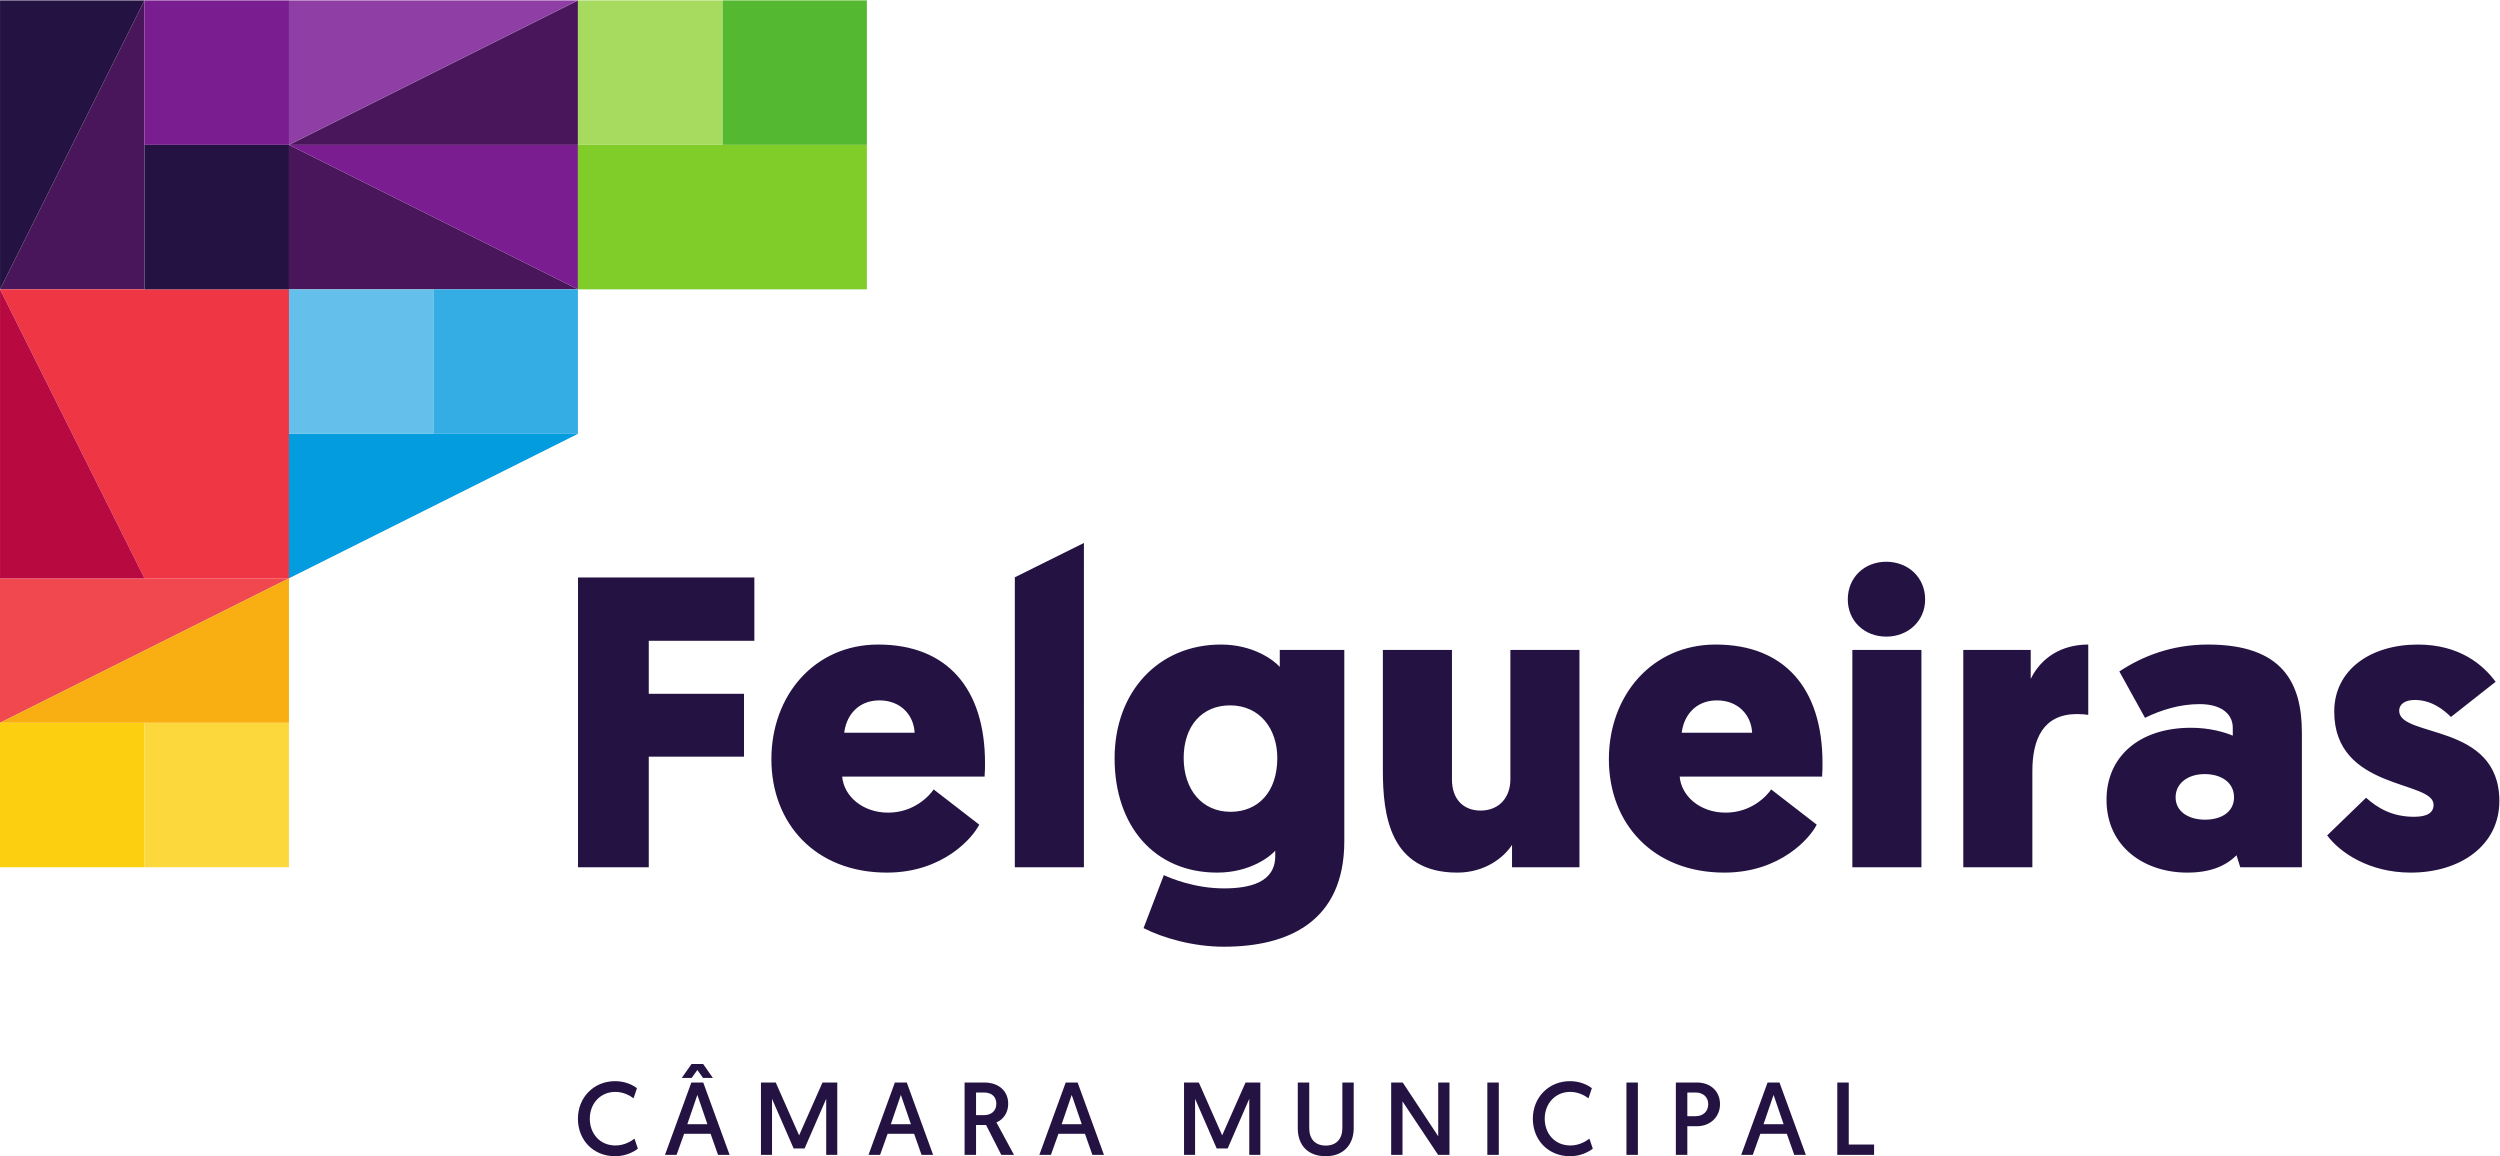 <?xml version="1.0" encoding="UTF-8" standalone="no"?>
<svg
   xmlns:dc="http://purl.org/dc/elements/1.1/"
   xmlns:cc="http://creativecommons.org/ns#"
   xmlns:rdf="http://www.w3.org/1999/02/22-rdf-syntax-ns#"
   xmlns:svg="http://www.w3.org/2000/svg"
   xmlns="http://www.w3.org/2000/svg"
   viewBox="0 0 113.387 52.44"
   height="52.44"
   width="113.387"
   xml:space="preserve"
   id="svg2"
   version="1.1"><defs
     id="defs6" /><g
     transform="matrix(1.333,0,0,-1.333,0,52.44)"
     id="g10"><g
       transform="scale(0.1)"
       id="g12"><path
         id="path14"
         style="fill:#4a165b;fill-opacity:1;fill-rule:nonzero;stroke:none"
         d="M 49.164,294.945 H 0.008 L 49.164,393.262 Z" /><path
         id="path16"
         style="fill:#241342;fill-opacity:1;fill-rule:nonzero;stroke:none"
         d="M 49.164,393.266 0.008,294.949 v 98.317 z" /><path
         id="path18"
         style="fill:#4a165b;fill-opacity:1;fill-rule:nonzero;stroke:none"
         d="M 98.32,344.105 196.633,294.949 H 98.32 Z" /><path
         id="path20"
         style="fill:#f1474f;fill-opacity:1;fill-rule:nonzero;stroke:none"
         d="m 0,196.633 v -49.156 l 98.32,49.156 z" /><path
         id="path22"
         style="fill:#f9ae12;fill-opacity:1;fill-rule:nonzero;stroke:none"
         d="M 98.32,196.633 0,147.477 h 98.32 z" /><path
         id="path24"
         style="fill:#ef3645;fill-opacity:1;fill-rule:nonzero;stroke:none"
         d="m 98.32,196.633 0.008,98.32 H 0.008 L 49.16,196.633 h 49.16" /><path
         id="path26"
         style="fill:#fcd011;fill-opacity:1;fill-rule:nonzero;stroke:none"
         d="M 0.004,147.477 H 49.16 V 98.32 H 0.004 v 49.157" /><path
         id="path28"
         style="fill:#7a1d90;fill-opacity:1;fill-rule:nonzero;stroke:none"
         d="M 196.637,344.105 V 294.949 L 98.32,344.105 Z" /><path
         id="path30"
         style="fill:#4a165b;fill-opacity:1;fill-rule:nonzero;stroke:none"
         d="m 196.637,344.105 v 49.161 L 98.32,344.105 Z" /><path
         id="path32"
         style="fill:#8e3ea4;fill-opacity:1;fill-rule:nonzero;stroke:none"
         d="m 98.32,344.105 98.313,49.161 H 98.32 Z" /><path
         id="path34"
         style="fill:#55b831;fill-opacity:1;fill-rule:nonzero;stroke:none"
         d="m 245.793,393.27 h 49.16 v -49.157 h -49.16 v 49.157" /><path
         id="path36"
         style="fill:#7a1d90;fill-opacity:1;fill-rule:nonzero;stroke:none"
         d="M 49.16,393.27 H 98.32 V 344.113 H 49.16 v 49.157" /><path
         id="path38"
         style="fill:#fdd83d;fill-opacity:1;fill-rule:nonzero;stroke:none"
         d="M 49.156,147.477 H 98.312 V 98.32 H 49.156 v 49.157" /><path
         id="path40"
         style="fill:#80cc28;fill-opacity:1;fill-rule:nonzero;stroke:none"
         d="m 196.633,344.105 h 98.316 v -49.156 h -98.316 v 49.156" /><path
         id="path42"
         style="fill:#039cde;fill-opacity:1;fill-rule:nonzero;stroke:none"
         d="m 98.32,245.789 v -49.156 l 98.313,49.156 z" /><path
         id="path44"
         style="fill:#b80a41;fill-opacity:1;fill-rule:nonzero;stroke:none"
         d="M 0.008,196.633 H 49.168 L 0.008,294.945 Z" /><path
         id="path46"
         style="fill:#64c0ea;fill-opacity:1;fill-rule:nonzero;stroke:none"
         d="M 98.32,294.945 H 147.477 V 245.789 H 98.32 v 49.156" /><path
         id="path48"
         style="fill:#33ade4;fill-opacity:1;fill-rule:nonzero;stroke:none"
         d="m 196.633,294.945 h -49.156 v -49.156 h 49.156 v 49.156" /><path
         id="path50"
         style="fill:#a6db5f;fill-opacity:1;fill-rule:nonzero;stroke:none"
         d="m 245.793,393.27 h -49.156 v -49.157 h 49.156 v 49.157" /><path
         id="path52"
         style="fill:#241342;fill-opacity:1;fill-rule:nonzero;stroke:none"
         d="m 49.16,294.953 h 49.16 v 49.16 H 49.16 v -49.16" /><path
         id="path54"
         style="fill:#241342;fill-opacity:1;fill-rule:nonzero;stroke:none"
         d="m 625.129,0.457 h 12.519 V 3.977 h -8.617 V 25.082 h -3.902 z M 606.863,10.902 h -6.824 l 3.41,9.961 z m 1.094,-3.266 2.531,-7.18 h 3.946 L 605.461,25.082 h -4.047 L 592.441,0.457 h 3.938 l 2.57,7.18 z m -33.852,5.977 v 8.066 h 2.817 c 2.535,0 4.297,-1.555 4.297,-3.981 0,-2.465 -1.762,-4.086 -4.332,-4.086 z M 570.203,0.457 h 3.902 V 10.203 h 3.274 c 4.473,0 7.848,3.129 7.848,7.496 0,4.434 -3.239,7.383 -7.883,7.383 h -7.141 z m -16.816,0 h 3.898 V 25.082 h -3.898 z M 540.785,5.98 c -0.984,-0.742 -3.273,-2.324 -6.476,-2.324 -5.274,0 -8.723,4.012 -8.723,9.113 0,5.106 3.551,9.117 8.687,9.117 2.887,0 5.137,-1.371 6.196,-2.184 l 1.16,3.445 c -1.441,1.094 -3.977,2.391 -7.457,2.391 -7.215,0 -12.629,-5.516 -12.629,-12.77 C 521.543,5.52 526.746,0 534.207,0 c 3.801,0 6.508,1.617 7.738,2.566 z M 506.059,0.457 h 3.902 V 25.082 h -3.902 z m -32.719,0 h 3.859 V 18.645 L 489.313,0.457 h 3.863 V 25.082 h -3.828 V 6.789 L 477.273,25.082 H 473.34 Z M 451.102,0 c 5.98,0 9.492,3.938 9.492,9.531 V 25.082 H 456.73 V 9.57 c 0,-3.629 -2.007,-5.949 -5.628,-5.949 -3.668,0 -5.637,2.285 -5.637,5.91 V 25.082 h -3.902 V 9.496 C 441.563,3.797 444.938,0 451.102,0 m -43.211,25.082 h -5.032 V 0.457 h 3.762 V 19.527 l 7.356,-16.887 h 3.73 l 7.352,16.887 V 0.457 h 3.765 V 25.082 h -5.027 L 415.84,7.105 Z M 368.059,10.902 h -6.829 l 3.415,9.961 z m 1.093,-3.266 2.528,-7.18 h 3.941 L 366.652,25.082 h -4.047 L 353.633,0.457 h 3.937 l 2.575,7.18 z m -37.054,6.332 v 7.711 h 2.64 c 2.848,0 4.258,-1.555 4.258,-3.844 0,-2.496 -1.793,-3.867 -4.258,-3.867 z M 328.195,0.457 h 3.903 V 10.625 h 3.41 l 5.176,-10.168 h 4.328 L 339.035,11.504 c 2.492,1.02 4.004,3.481 4.004,6.332 0,4.121 -2.949,7.246 -8.234,7.246 h -6.61 z M 309.93,10.902 h -6.825 l 3.411,9.961 z m 1.093,-3.266 2.532,-7.18 h 3.941 L 308.523,25.082 H 304.48 L 295.508,0.457 h 3.937 l 2.571,7.18 z M 263.945,25.082 h -5.031 V 0.457 h 3.762 V 19.527 l 7.355,-16.887 h 3.731 l 7.351,16.887 V 0.457 h 3.766 V 25.082 h -5.027 L 271.895,7.105 Z m -24.738,1.555 h 3.344 l -3.305,4.742 h -3.945 l -3.34,-4.742 h 3.379 l 1.933,2.703 z m 1.481,-15.734 h -6.829 l 3.414,9.961 z m 1.089,-3.266 2.532,-7.18 h 3.941 L 239.277,25.082 H 235.23 L 226.258,0.457 h 3.941 L 232.77,7.637 Z M 215.879,5.98 c -0.984,-0.742 -3.274,-2.324 -6.477,-2.324 -5.273,0 -8.726,4.012 -8.726,9.113 0,5.106 3.554,9.117 8.691,9.117 2.887,0 5.137,-1.371 6.196,-2.184 l 1.156,3.445 c -1.438,1.094 -3.973,2.391 -7.453,2.391 -7.215,0 -12.633,-5.516 -12.633,-12.77 C 196.633,5.52 201.836,0 209.297,0 c 3.801,0 6.512,1.617 7.742,2.566 l -1.16,3.414" /><path
         id="path56"
         style="fill:#241342;fill-opacity:1;fill-rule:nonzero;stroke:none"
         d="M 653.758,172.262 H 630.254 V 98.324 h 23.504 z m -433.016,3.113 h 35.926 v 21.539 h -60 V 98.324 h 24.074 v 37.614 h 32.403 v 21.39 h -32.403 z m 90.457,-31.289 H 287.25 c 0.563,5.223 4.227,11.008 11.977,11.008 7.324,0 11.691,-5.082 11.972,-11.008 M 335,129.172 c 0.145,1.691 0.145,3.242 0.145,4.648 0,25.215 -12.821,40.274 -36.344,40.274 -21.692,0 -36.34,-17.313 -36.34,-39.012 0,-21.84 14.93,-38.586 39.297,-38.586 19.156,0 29.297,11.961 31.414,16.324 l -15.496,11.981 c -1.406,-2.113 -6.621,-7.899 -15.492,-7.899 -8.735,0 -15.075,5.641 -15.637,12.27 z m 10.293,-30.848 h 23.508 V 208.66 l -23.508,-11.683 z m 89.305,37.18 c 0,-11.695 -6.621,-18.32 -15.93,-18.32 -9.582,0 -15.926,7.468 -15.926,18.32 0,10.992 6.344,17.898 15.785,17.898 10.153,0 16.071,-8.031 16.071,-17.898 m 22.797,-28.313 v 65.071 h -21.957 v -5.774 c -2.11,2.399 -9.157,7.606 -20.008,7.606 -21.27,0 -36.192,-16.047 -36.192,-38.731 0,-22.965 13.512,-38.867 34.922,-38.867 11.278,0 18.184,5.625 19.735,7.461 v -1.836 c 0,-9.019 -8.739,-10.996 -17.481,-10.996 -10.008,0 -18.316,3.535 -20.426,4.523 L 389.09,77.613 c 6.617,-3.379 16.894,-6.332 27.324,-6.332 21.984,0 40.981,8.582 40.981,35.91 m 57.066,-8.867 h 22.945 v 73.938 h -23.508 v -44.09 c 0,-5.918 -3.664,-10.567 -10.148,-10.567 -5.641,0 -9.727,3.665 -9.727,10.567 v 44.09 h -23.507 v -40.989 c 0,-15.074 2.25,-34.777 25.339,-34.777 9.305,0 15.793,5.067 18.606,9.43 z m 81.695,45.762 h -23.949 c 0.563,5.223 4.227,11.008 11.973,11.008 7.328,0 11.691,-5.082 11.976,-11.008 m 23.805,-14.914 c 0.137,1.691 0.137,3.242 0.137,4.648 0,25.215 -12.817,40.274 -36.34,40.274 -21.692,0 -36.344,-17.313 -36.344,-39.012 0,-21.84 14.934,-38.586 39.305,-38.586 19.152,0 29.297,11.961 31.406,16.324 l -15.492,11.981 c -1.41,-2.113 -6.621,-7.899 -15.492,-7.899 -8.735,0 -15.075,5.641 -15.637,12.27 z m 35.062,60.281 c 0,7.461 -5.773,12.813 -13.234,12.813 -7.461,0 -13.086,-5.352 -13.086,-12.813 0,-7.316 5.625,-12.664 13.086,-12.664 7.461,0 13.234,5.348 13.234,12.664 m 51.696,-39.008 c 1.691,0 2.82,-0.14 3.801,-0.281 v 23.93 c -9.153,0 -16.059,-4.508 -19.575,-11.688 v 9.856 H 668 V 98.324 h 23.504 v 32.68 c 0,11.129 3.805,19.441 15.215,19.441 m 53.402,-28.324 c 0,-4.933 -4.23,-7.613 -9.867,-7.613 -5.5,0 -10.012,2.68 -10.012,7.613 0,4.797 4.231,7.899 9.867,7.899 5.641,0 10.012,-2.821 10.012,-7.899 m 2.113,-23.797 h 20.973 V 144.09 c 0,16.914 -6.477,30.004 -31.965,30.004 -12.265,0 -22.262,-3.942 -30.144,-9.153 l 8.73,-15.777 c 5.77,2.824 12.106,4.664 18.59,4.664 7.613,0 11.277,-3.531 11.277,-8.047 v -2.676 c -2.675,1.125 -7.75,2.676 -14.238,2.676 -17.461,0 -28.723,-9.711 -28.723,-24.508 0,-16.054 12.95,-24.777 27.457,-24.777 7.614,0 12.969,2.109 16.774,5.906 z m 71.692,51.133 15.199,11.969 c -4.359,5.91 -12.379,12.668 -26.469,12.668 -16.062,0 -28.445,-8.586 -28.445,-22.805 0,-26.914 33.805,-23.254 33.805,-31.707 0,-2.68 -2.118,-4.09 -6.629,-4.09 -7.473,0 -12.395,2.961 -16.34,6.481 L 791.813,109.16 c 4.367,-5.91 14.359,-12.664 28.441,-12.664 16.91,0 30.144,9.285 30.144,24.356 0,26.773 -34.089,21.418 -34.089,30.714 0,2.258 1.972,3.668 5.359,3.668 5.785,0 10.008,-3.523 12.258,-5.777" /></g></g></svg>